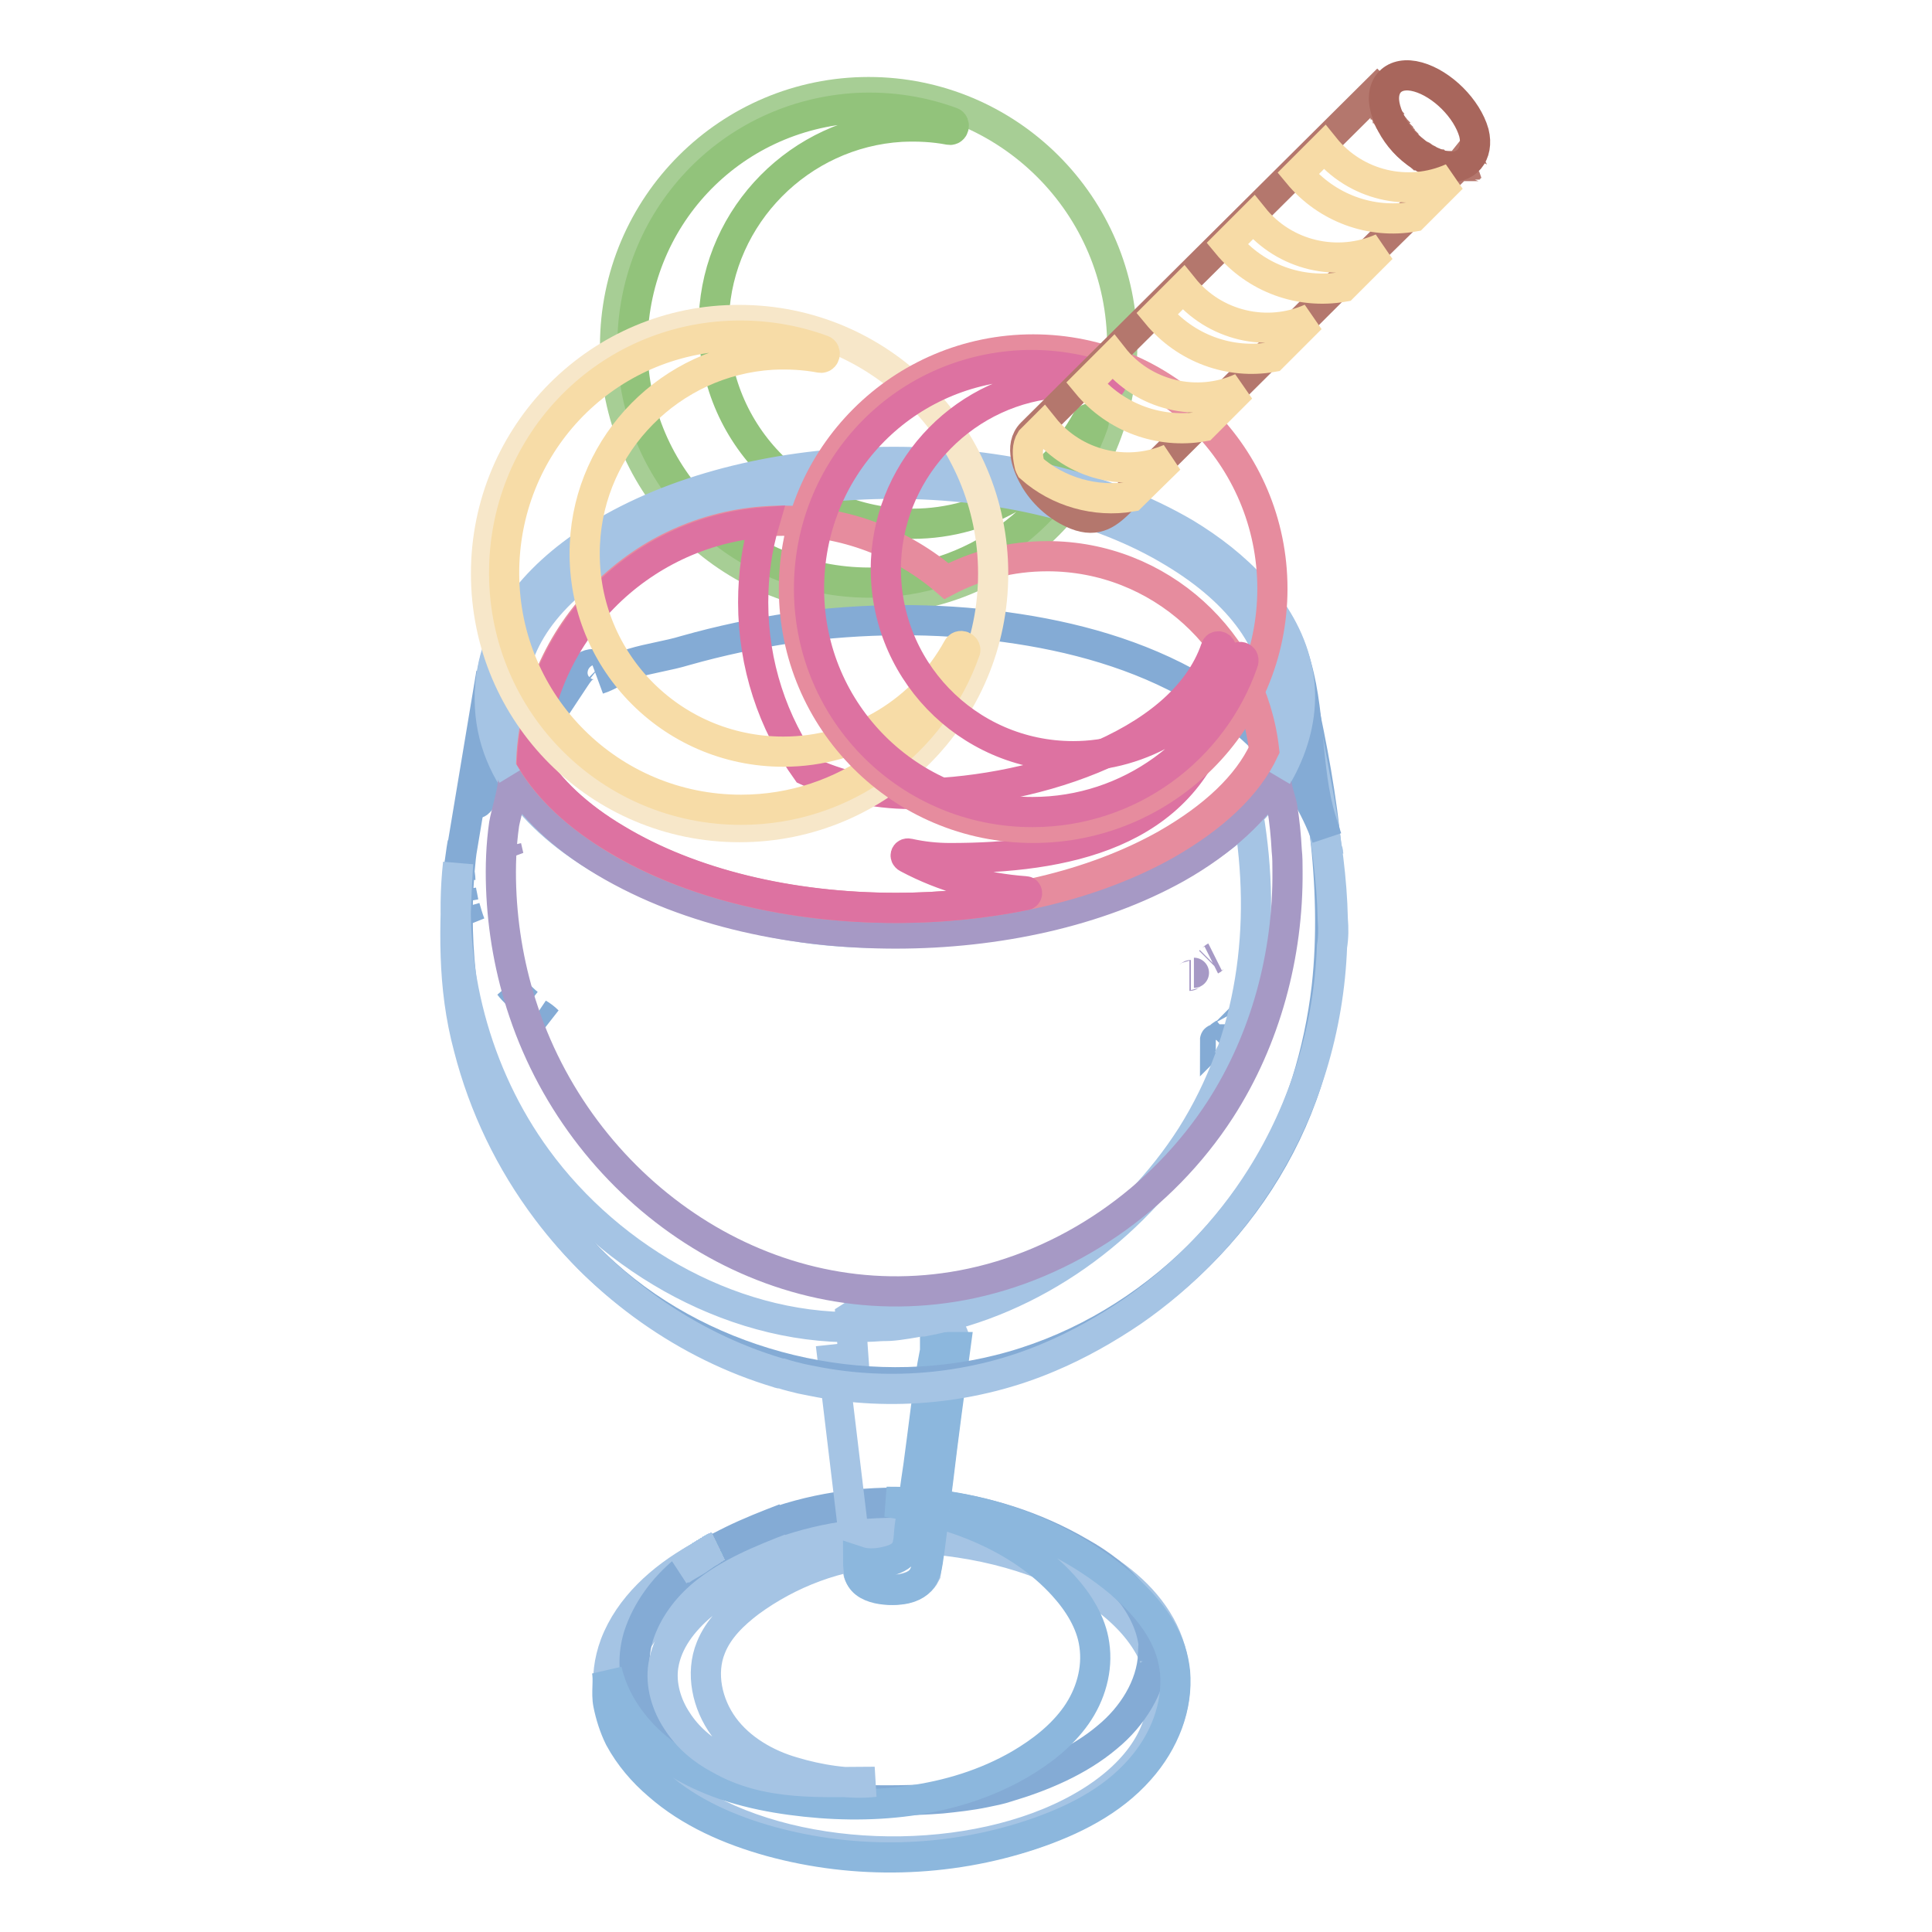 <?xml version="1.0" encoding="utf-8"?>
<!-- Svg Vector Icons : http://www.onlinewebfonts.com/icon -->
<!DOCTYPE svg PUBLIC "-//W3C//DTD SVG 1.1//EN" "http://www.w3.org/Graphics/SVG/1.1/DTD/svg11.dtd">
<svg version="1.1" xmlns="http://www.w3.org/2000/svg" xmlns:xlink="http://www.w3.org/1999/xlink" x="0px" y="0px" viewBox="0 0 256 256" enable-background="new 0 0 256 256" xml:space="preserve">
<g> <path stroke-width="4" fill-opacity="0" stroke="#a7ce95"  d="M81.5,45.8c0,18.6,15.1,33.6,33.6,33.6c18.6,0,33.6-15.1,33.6-33.6c0-18.6-15.1-33.6-33.6-33.6 C96.6,12.2,81.5,27.2,81.5,45.8z"/> <path stroke-width="4" fill-opacity="0" stroke="#92c37b"  d="M144,55.7c-4.5,8.2-13.2,13.7-23.1,13.7c-15,0-27-12.4-26.3-27.5c0.6-13.4,11.4-24.3,24.8-25.1 c2.2-0.1,4.3,0,6.4,0.4c0.6,0.1,0.8-0.8,0.3-1c-3.8-1.4-8-2.1-12.4-1.9C96.7,15.2,83.7,29.1,83.8,46c0.1,17.3,14.1,31.2,31.4,31.2 c13.7,0,25.4-8.8,29.7-21.1C145.1,55.5,144.3,55.2,144,55.7L144,55.7z"/> <path stroke-width="4" fill-opacity="0" stroke="#a5c4e4"  d="M93.2,209.6c14.2-8,36.9-7.8,50.7,0.5c13.8,8.3,13.5,21.4-0.7,29.4c-14.2,8-36.9,7.7-50.7-0.5 C78.6,230.8,78.9,217.6,93.2,209.6z"/> <path stroke-width="4" fill-opacity="0" stroke="#a5c4e4"  d="M155.7,223.5c0-0.7,0-1.4-0.1-2.2c-1-9.9-11.1-15.5-19.6-18.2c-9.5-3-20-3.4-29.7-1.5 c-4.9,0.9-9.6,2.5-14,4.9c-4.6,2.6-8.9,6.4-10.8,11.4c-3.3,8.9,2.9,17.2,10.4,21.6c0,0,0.1,0,0.1,0.1c0.4,0.2,0.7,0.4,1.1,0.6 c0,0,0,0,0.1,0c1.6,0.1,4.1,1.9,5.7,2.5c2.2,0.8,4.4,1.4,6.6,1.8c4.7,1,9.4,1.4,14.2,1.3c8.8-0.2,18.2-2,25.7-6.9 C150.8,235.4,155.4,230.2,155.7,223.5z"/> <path stroke-width="4" fill-opacity="0" stroke="#84abd5"  d="M152.9,220.1c0.3-3.1-0.9-6.1-2.7-8.6c-1.9-2.4-4.4-4.3-7.1-5.8c-11.8-6.9-26.7-8.5-39.7-4.2 c0.2-0.1,0.4-0.2,0.6-0.3c-4.7,1.8-9.4,3.7-13.3,6.9c-2.8,2.3-5,5.3-6.1,8.7c-3.1,10.5,8.4,18,17.1,20.3c1.7,0.5,3.5,0.8,5.3,1 c2.1,0.3,4.2,0.3,6.4,0.4c3.8,0.1,7.6,0.1,11.4-0.2c1.9-0.2,3.8-0.4,5.7-0.8c1-0.2,2-0.4,2.9-0.7c4.7-1.4,9.5-3.4,13.3-6.6 c3.3-2.7,5.9-6.7,6.1-11C153,219.5,152.9,219.8,152.9,220.1C152.9,220.1,152.9,220.1,152.9,220.1z M119.6,199 C119.6,199,119.5,199,119.6,199L119.6,199L119.6,199z"/> <path stroke-width="4" fill-opacity="0" stroke="#8cb7dd"  d="M155.7,221.5c-0.1-0.9-0.3-1.9-0.6-2.8c-1.2-3.6-3.8-6.5-6.7-9c-8.5-7.1-19.7-10.8-30.9-10.7 c8.7,1.4,17.5,4.6,23.4,11.1c2,2.2,3.7,4.9,4.1,7.8c0.5,3.3-0.5,6.7-2.4,9.4c-1.9,2.7-4.6,4.8-7.5,6.5c-9,5.2-20,6.1-30.3,4.7 c-5.2-0.7-10.5-2.1-15-4.9c-4.5-2.8-8.2-7.1-9.4-12.3c0.3,1.3-0.1,3,0.2,4.5c0.3,1.5,0.8,3.1,1.5,4.5c1.3,2.4,3.1,4.5,5.1,6.2 c4.2,3.7,9.5,6,14.9,7.5c11.3,3.1,23.5,2.8,34.6-0.9c5.4-1.8,10.6-4.4,14.3-8.6C154.3,230.8,156.1,226.1,155.7,221.5z"/> <path stroke-width="4" fill-opacity="0" stroke="#a5c4e4"  d="M115.9,236.1c-3.3,0.4-7.5-0.3-10.8-1.3c-3.5-1-7-3-9.2-6c-2.2-3-3.1-7.1-1.7-10.5c1-2.5,3-4.4,5.1-6 c5.3-3.9,11.7-6.3,18.3-6.7c-4.1-0.8-8.2,0-12.2,1.2c-4.4,1.3-8.9,3-12.4,5.9c-2.5,2.1-4.6,4.8-5.1,8c-0.4,2.5,0.4,5.2,1.8,7.3 c1.4,2.2,3.4,3.9,5.7,5.1C101.7,236.7,108.8,236.1,115.9,236.1z M91.9,206.8c0.7-0.5,1.4-0.9,2.2-1.3l-1.7,1.2 c-0.8,0.5-1.6,0.9-2.3,1.4C90.6,207.7,91.2,207.2,91.9,206.8L91.9,206.8z"/> <path stroke-width="4" fill-opacity="0" stroke="#a5c4e4"  d="M92.3,206.7l1.7-1.2c-0.7,0.4-1.5,0.9-2.2,1.3l-1.9,1.3C90.7,207.6,91.5,207.1,92.3,206.7"/> <path stroke-width="4" fill-opacity="0" stroke="#a5c4e4"  d="M94.9,205c-0.9,0.5-2.2,1.3-3.1,1.9c0.7-0.5,1.4-0.9,2.2-1.3C94.3,205.3,94.6,205.1,94.9,205z"/> <path stroke-width="4" fill-opacity="0" stroke="#a5c4e4"  d="M94.9,205c-0.9,0.5-2.2,1.3-3.1,1.9c0.7-0.5,1.4-0.9,2.2-1.3C94.3,205.3,94.6,205.1,94.9,205"/> <path stroke-width="4" fill-opacity="0" stroke="#a5c4e4"  d="M94,205.5c0.3-0.2,0.6-0.4,0.9-0.5c-0.6,0.4-1.4,0.8-1.9,1.2l-1.1,0.7C92.5,206.4,93.3,205.9,94,205.5"/> <path stroke-width="4" fill-opacity="0" stroke="#a5c4e4"  d="M94,205.5c0.3-0.2,0.6-0.4,0.9-0.5c-0.6,0.4-1.4,0.8-1.9,1.2l-1.1,0.7C92.5,206.4,93.3,205.9,94,205.5"/> <path stroke-width="4" fill-opacity="0" stroke="#a5c4e4"  d="M94,205.5c0.3-0.2,0.6-0.4,0.9-0.5c-0.6,0.4-1.4,0.8-1.9,1.2l-1.1,0.7C92.5,206.4,93.3,205.9,94,205.5"/> <path stroke-width="4" fill-opacity="0" stroke="#a5c4e4"  d="M94,205.5c0.3-0.2,0.6-0.4,0.9-0.5c-0.6,0.4-1.4,0.8-1.9,1.2l-1.1,0.7C92.5,206.4,93.3,205.9,94,205.5"/> <path stroke-width="4" fill-opacity="0" stroke="#a5c4e4"  d="M94,205.5c0.3-0.2,0.6-0.4,0.9-0.5c-0.6,0.4-1.4,0.8-1.9,1.2l-1.1,0.7C92.5,206.4,93.3,205.9,94,205.5"/> <path stroke-width="4" fill-opacity="0" stroke="#a5c4e4"  d="M94,205.5c0.3-0.2,0.6-0.4,0.9-0.5c-0.6,0.4-1.4,0.8-1.9,1.2l-1.1,0.7C92.5,206.4,93.3,205.9,94,205.5"/> <path stroke-width="4" fill-opacity="0" stroke="#a5c4e4"  d="M94,205.5c0.3-0.2,0.6-0.4,0.9-0.5c-0.6,0.4-1.4,0.8-1.9,1.2l-1.1,0.7C92.5,206.4,93.3,205.9,94,205.5"/> <path stroke-width="4" fill-opacity="0" stroke="#a5c4e4"  d="M94,205.5c0.3-0.2,0.6-0.4,0.9-0.5c-0.6,0.4-1.4,0.8-1.9,1.2l-1.1,0.7C92.5,206.4,93.3,205.9,94,205.5"/> <path stroke-width="4" fill-opacity="0" stroke="#a5c4e4"  d="M94,205.5c0.3-0.2,0.6-0.4,0.9-0.5c-0.6,0.4-1.4,0.8-1.9,1.2l-1.1,0.7C92.5,206.4,93.3,205.9,94,205.5"/> <path stroke-width="4" fill-opacity="0" stroke="#a5c4e4"  d="M94,205.5c0.3-0.2,0.6-0.4,0.9-0.5c-0.6,0.4-1.4,0.8-1.9,1.2l-1.1,0.7C92.5,206.4,93.3,205.9,94,205.5"/> <path stroke-width="4" fill-opacity="0" stroke="#a5c4e4"  d="M94,205.5c0.3-0.2,0.6-0.4,0.9-0.5c-0.6,0.4-1.4,0.8-1.9,1.2l-1.1,0.7C92.5,206.4,93.3,205.9,94,205.5"/> <path stroke-width="4" fill-opacity="0" stroke="#a5c4e4"  d="M94,205.5c0.3-0.2,0.6-0.4,0.9-0.5c-0.6,0.4-1.4,0.8-1.9,1.2l-1.1,0.7C92.5,206.4,93.3,205.9,94,205.5"/> <path stroke-width="4" fill-opacity="0" stroke="#a5c4e4"  d="M94,205.5c0.3-0.2,0.6-0.4,0.9-0.5c-0.6,0.4-1.4,0.8-1.9,1.2l-1.1,0.7C92.5,206.4,93.3,205.9,94,205.5"/> <path stroke-width="4" fill-opacity="0" stroke="#a5c4e4"  d="M94,205.5c0.3-0.2,0.6-0.4,0.9-0.5c-0.6,0.4-1.4,0.8-1.9,1.2l-1.1,0.7C92.5,206.4,93.3,205.9,94,205.5"/> <path stroke-width="4" fill-opacity="0" stroke="#a5c4e4"  d="M94,205.5c0.3-0.2,0.6-0.4,0.9-0.5c-0.6,0.4-1.4,0.8-1.9,1.2l-1.1,0.7C92.5,206.4,93.3,205.9,94,205.5"/> <path stroke-width="4" fill-opacity="0" stroke="#a5c4e4"  d="M94,205.5c0.3-0.2,0.6-0.4,0.9-0.5c-0.6,0.4-1.4,0.8-1.9,1.2l-1.1,0.7C92.5,206.4,93.3,205.9,94,205.5"/> <path stroke-width="4" fill-opacity="0" stroke="#a5c4e4"  d="M94,205.5c0.3-0.2,0.6-0.4,0.9-0.5c-0.6,0.4-1.4,0.8-1.9,1.2l-1.1,0.7C92.5,206.4,93.3,205.9,94,205.5"/> <path stroke-width="4" fill-opacity="0" stroke="#a5c4e4"  d="M94,205.5c0.3-0.2,0.6-0.4,0.9-0.5c-0.6,0.4-1.4,0.8-1.9,1.2l-1.1,0.7C92.5,206.4,93.3,205.9,94,205.5"/> <path stroke-width="4" fill-opacity="0" stroke="#a5c4e4"  d="M94,205.5c0.3-0.2,0.6-0.4,0.9-0.5c-0.6,0.4-1.4,0.8-1.9,1.2l-1.1,0.7C92.5,206.4,93.3,205.9,94,205.5"/> <path stroke-width="4" fill-opacity="0" stroke="#a5c4e4"  d="M94,205.5c0.3-0.2,0.6-0.4,0.9-0.5c-0.6,0.4-1.4,0.8-1.9,1.2l-1.1,0.7C92.5,206.4,93.3,205.9,94,205.5"/> <path stroke-width="4" fill-opacity="0" stroke="#a5c4e4"  d="M94,205.5c0.3-0.2,0.6-0.4,0.9-0.5c-0.6,0.4-1.4,0.8-1.9,1.2l-1.1,0.7C92.5,206.4,93.3,205.9,94,205.5"/> <path stroke-width="4" fill-opacity="0" stroke="#a5c4e4"  d="M94,205.5c0.3-0.2,0.6-0.4,0.9-0.5c-0.6,0.4-1.4,0.8-1.9,1.2l-1.1,0.7C92.5,206.4,93.3,205.9,94,205.5"/> <path stroke-width="4" fill-opacity="0" stroke="#a5c4e4"  d="M94,205.5c0.3-0.2,0.6-0.4,0.9-0.5c-0.6,0.4-1.4,0.8-1.9,1.2l-1.1,0.7C92.5,206.4,93.3,205.9,94,205.5"/> <path stroke-width="4" fill-opacity="0" stroke="#a5c4e4"  d="M94,205.5c0.3-0.2,0.6-0.4,0.9-0.5c-0.6,0.4-1.4,0.8-1.9,1.2l-1.1,0.7C92.5,206.4,93.3,205.9,94,205.5"/> <path stroke-width="4" fill-opacity="0" stroke="#a5c4e4"  d="M94,205.5c0.3-0.2,0.6-0.4,0.9-0.5c-0.6,0.4-1.4,0.8-1.9,1.2l-1.1,0.7C92.5,206.4,93.3,205.9,94,205.5"/> <path stroke-width="4" fill-opacity="0" stroke="#a5c4e4"  d="M94,205.5c0.3-0.2,0.6-0.4,0.9-0.5c-0.6,0.4-1.4,0.8-1.9,1.2l-1.1,0.7C92.5,206.4,93.3,205.9,94,205.5"/> <path stroke-width="4" fill-opacity="0" stroke="#a5c4e4"  d="M94,205.5c0.3-0.2,0.6-0.4,0.9-0.5c-0.6,0.4-1.4,0.8-1.9,1.2l-1.1,0.7C92.5,206.4,93.3,205.9,94,205.5"/> <path stroke-width="4" fill-opacity="0" stroke="#a5c4e4"  d="M94,205.5c0.3-0.2,0.6-0.4,0.9-0.5c-0.6,0.4-1.4,0.8-1.9,1.2l-1.1,0.7C92.5,206.4,93.3,205.9,94,205.5"/> <path stroke-width="4" fill-opacity="0" stroke="#a5c4e4"  d="M94,205.5c0.3-0.2,0.6-0.4,0.9-0.5c-0.6,0.4-1.4,0.8-1.9,1.2l-1.1,0.7C92.5,206.4,93.3,205.9,94,205.5"/> <path stroke-width="4" fill-opacity="0" stroke="#a5c4e4"  d="M94,205.5c0.3-0.2,0.6-0.4,0.9-0.5c-0.6,0.4-1.4,0.8-1.9,1.2l-1.1,0.7C92.5,206.4,93.3,205.9,94,205.5"/> <path stroke-width="4" fill-opacity="0" stroke="#a5c4e4"  d="M94,205.5c0.3-0.2,0.6-0.4,0.9-0.5c-0.6,0.4-1.4,0.8-1.9,1.2l-1.1,0.7C92.5,206.4,93.3,205.9,94,205.5"/> <path stroke-width="4" fill-opacity="0" stroke="#a5c4e4"  d="M94,205.5c0.3-0.2,0.6-0.4,0.9-0.5c-0.6,0.4-1.4,0.8-1.9,1.2l-1.1,0.7C92.5,206.4,93.3,205.9,94,205.5"/> <path stroke-width="4" fill-opacity="0" stroke="#a5c4e4"  d="M94,205.5c0.3-0.2,0.6-0.4,0.9-0.5c-0.6,0.4-1.4,0.8-1.9,1.2l-1.1,0.7C92.5,206.4,93.3,205.9,94,205.5"/> <path stroke-width="4" fill-opacity="0" stroke="#a5c4e4"  d="M94,205.5c0.3-0.2,0.6-0.4,0.9-0.5c-0.6,0.4-1.4,0.8-1.9,1.2l-1.1,0.7C92.5,206.4,93.3,205.9,94,205.5"/> <path stroke-width="4" fill-opacity="0" stroke="#a5c4e4"  d="M94,205.5c0.3-0.2,0.6-0.4,0.9-0.5c-0.6,0.4-1.4,0.8-1.9,1.2l-1.1,0.7C92.5,206.4,93.3,205.9,94,205.5"/> <path stroke-width="4" fill-opacity="0" stroke="#a5c4e4"  d="M94,205.5c0.3-0.2,0.6-0.4,0.9-0.5c-0.6,0.4-1.4,0.8-1.9,1.2l-1.1,0.7C92.5,206.4,93.3,205.9,94,205.5"/> <path stroke-width="4" fill-opacity="0" stroke="#a5c4e4"  d="M94,205.5c0.3-0.2,0.6-0.4,0.9-0.5c-0.6,0.4-1.4,0.8-1.9,1.2l-1.1,0.7C92.5,206.4,93.3,205.9,94,205.5"/> <path stroke-width="4" fill-opacity="0" stroke="#a5c4e4"  d="M94,205.5c0.3-0.2,0.6-0.4,0.9-0.5c-0.6,0.4-1.4,0.8-1.9,1.2l-1.1,0.7C92.5,206.4,93.3,205.9,94,205.5"/> <path stroke-width="4" fill-opacity="0" stroke="#a5c4e4"  d="M94,205.5c0.3-0.2,0.6-0.4,0.9-0.5c-0.6,0.4-1.4,0.8-1.9,1.2l-1.1,0.7C92.5,206.4,93.3,205.9,94,205.5"/> <path stroke-width="4" fill-opacity="0" stroke="#a5c4e4"  d="M94,205.5c0.3-0.2,0.6-0.4,0.9-0.5c-0.6,0.4-1.4,0.8-1.9,1.2l-1.1,0.7C92.5,206.4,93.3,205.9,94,205.5"/> <path stroke-width="4" fill-opacity="0" stroke="#a5c4e4"  d="M94,205.5c0.3-0.2,0.6-0.4,0.9-0.5c-0.6,0.4-1.4,0.8-1.9,1.2l-1.1,0.7C92.5,206.4,93.3,205.9,94,205.5"/> <path stroke-width="4" fill-opacity="0" stroke="#a5c4e4"  d="M94,205.5c0.3-0.2,0.6-0.4,0.9-0.5c-0.6,0.4-1.4,0.8-1.9,1.2l-1.1,0.7C92.5,206.4,93.3,205.9,94,205.5"/> <path stroke-width="4" fill-opacity="0" stroke="#a5c4e4"  d="M94,205.5c0.3-0.2,0.6-0.4,0.9-0.5c-0.6,0.4-1.4,0.8-1.9,1.2l-1.1,0.7C92.5,206.4,93.3,205.9,94,205.5"/> <path stroke-width="4" fill-opacity="0" stroke="#a5c4e4"  d="M94,205.5c0.3-0.2,0.6-0.4,0.9-0.5c-0.6,0.4-1.4,0.8-1.9,1.2l-1.1,0.7C92.5,206.4,93.3,205.9,94,205.5"/> <path stroke-width="4" fill-opacity="0" stroke="#a5c4e4"  d="M94,205.5c0.3-0.2,0.6-0.4,0.9-0.5c-0.6,0.4-1.4,0.8-1.9,1.2l-1.1,0.7C92.5,206.4,93.3,205.9,94,205.5"/> <path stroke-width="4" fill-opacity="0" stroke="#a5c4e4"  d="M94,205.5c0.3-0.2,0.6-0.4,0.9-0.5c-0.6,0.4-1.4,0.8-1.9,1.2l-1.1,0.7C92.5,206.4,93.3,205.9,94,205.5"/> <path stroke-width="4" fill-opacity="0" stroke="#a5c4e4"  d="M115,207"/> <path stroke-width="4" fill-opacity="0" stroke="#a5c4e4"  d="M124.2,174.7c-0.9-0.5-1.8-0.8-2.6-1.1c-2.7-0.7-6.5-0.7-8.9,0.9l0.5,7.1c-0.1,0-0.1,0-0.2-0.1 c-0.2-0.1-0.4-0.2-0.6-0.3c-1.4-0.8-2.2-1.9-2.3-3c1.2,10,2.4,20,3.6,30c0.2,1.3,1.7,1.9,2.8,2.2c1.4,0.4,2.9,0.3,4.2-0.2 c0.8-0.3,1.5-0.8,1.9-1.6c0,0,0,0,0,0v0c0-0.1,0.1-0.2,0.1-0.3c1.3-10,2.5-20,3.8-30C126.7,176.7,125.5,175.5,124.2,174.7 L124.2,174.7z"/> <path stroke-width="4" fill-opacity="0" stroke="#8cb7dd"  d="M123.9,178.5c0,0.2,0,0.4,0,0.5c-1,5-1.5,10.2-2.2,15.2c-0.4,2.6-0.7,5.1-1.1,7.7c-0.2,1.1-0.1,2.6-0.6,3.5 c-0.5,0.9-1.6,1.3-2.5,1.5c-1.2,0.3-2.6,0.4-3.8,0c0,0.5,0.1,1,0.1,1.4c0.3,2.5,4.4,2.6,6.2,2.2c2.9-0.7,2.8-2.9,3.2-5.4 c0.4-3,0.7-5.9,1.1-8.9c0.7-5.9,1.5-11.8,2.3-17.7L123.9,178.5L123.9,178.5L123.9,178.5z"/> <path stroke-width="4" fill-opacity="0" stroke="#84abd5"  d="M175.8,130.8c1.5-13.6-0.9-27.7-4-41.2c1.1,6-1.3,12.3-5.3,16.8s-9.4,7.7-15,10.2c-20,8.7-43.5,9-63.7,0.9 c-6-2.4-12-5.6-16.4-10.4c-4.4-4.8-7.2-11.4-6.3-17.9L60.8,115c0.2-1.1,0.3-2.2,0.5-3.3c-2.8,20.3,3.3,43.1,18.9,57.1 c13.8,12.4,34.2,17.2,52.2,12.7c18.8-4.7,34.7-19.6,40.7-38C174.4,139.4,175.3,135.1,175.8,130.8L175.8,130.8z M162.3,136.9 c-0.2,0.2-0.5,0.3-0.7,0.5C161.8,137.2,162,137.1,162.3,136.9z M165.3,134.7c0.2-0.1,0.3-0.3,0.5-0.4 C165.6,134.4,165.4,134.6,165.3,134.7z M165.2,134.8c-0.1,0-0.1,0.1-0.2,0.1C165.1,134.9,165.1,134.8,165.2,134.8z M164.6,135.2 c-0.1,0-0.1,0.1-0.2,0.1C164.5,135.3,164.6,135.2,164.6,135.2z M162.8,136.5C162.8,136.6,162.7,136.6,162.8,136.5L162.8,136.5z  M161.1,137.7c0,0-0.1,0.1-0.1,0.1C161,137.8,161,137.7,161.1,137.7z M175.9,112.9l-0.1-0.5v-0.1 C175.8,112.5,175.9,112.7,175.9,112.9z M67.5,130.6c0.3,0.4,0.6,0.7,1,1.1C68.1,131.3,67.8,130.9,67.5,130.6z M72.6,135.3 c-0.5-0.3-0.9-0.7-1.3-1C71.8,134.6,72.2,134.9,72.6,135.3z M68.5,131.6c0.5,0.5,1,1,1.5,1.4C69.5,132.6,69,132.1,68.5,131.6z  M61.4,119.5c-0.1-0.5-0.2-1-0.3-1.5C61.2,118.5,61.3,118.9,61.4,119.5z M62.3,122.4c-0.3-0.7-0.5-1.5-0.7-2.2 C61.8,120.9,62,121.6,62.3,122.4z M61,116.6c0-0.4-0.1-0.8-0.1-1.1C60.9,115.9,61,116.2,61,116.6z M61.1,117.9c0-0.1,0-0.1,0-0.2 C61.1,117.8,61.1,117.9,61.1,117.9z"/> <path stroke-width="4" fill-opacity="0" stroke="#a5c4e4"  d="M176.6,121.8c-0.2-10.6-3.1-21.2-4.6-31.6c1.2,6.5-2,13.1-6.5,17.6c0,0-0.1,0.1-0.1,0.1 c2.5,14.8,0.6,29.7-7.5,42.6c-7.9,12.4-21,21.9-35.6,24.6c-0.1,0-0.2,0-0.3,0c-0.7,0.1-1.7,0.3-2.5,0.4c-0.6,0.1-1.5,0.2-2.2,0.2 h-0.2c-0.6,0-1.4,0.1-2.1,0.1c-17.1,0.9-34-8.7-43.9-22.3c-8.1-11.1-11.9-25.4-10.4-39.1c-0.5,8.4-0.8,16.2,1.4,24.4 c2,7.8,5.5,15.1,10.4,21.6c7.6,10.1,18.5,17.9,30.6,21.5c0.2,0.1,0.3,0.1,0.5,0.1c0.9,0.3,1.8,0.5,2.6,0.7c0.5,0.1,1,0.2,1.5,0.3 c10.4,2.1,21.6,1,31.4-3.2c3.8-1.6,7.5-3.7,10.9-6c6.8-4.7,12.7-10.8,17.1-17.8c5.8-9.2,9-19.8,9.4-30.6 C176.7,124.2,176.7,123,176.6,121.8z M165.2,135.1L165.2,135.1C165.2,135.1,165.2,135.1,165.2,135.1z M165.4,135 c0.2-0.1,0.3-0.3,0.5-0.4C165.7,134.7,165.5,134.8,165.4,135z M175.9,112.6L175.9,112.6c0,0.1,0.1,0.4,0.1,0.5L175.9,112.6z"/> <path stroke-width="4" fill-opacity="0" stroke="#a5c4e4"  d="M81.2,70.1c21.3-11.9,55.2-11.6,75.9,0.8c20.6,12.3,20.2,32-1.1,43.9s-55.2,11.6-75.9-0.8 C59.5,101.7,59.9,82,81.2,70.1z"/> <path stroke-width="4" fill-opacity="0" stroke="#84abd5"  d="M174.7,107.4c-1.8-7.1-1-14.9-3.8-21.7c-3.2-7.9-10.7-13.2-18.4-16.8c-17.6-8.1-38-8.9-56.8-4.1 c-7.2,1.8-14.4,4.5-20.3,9.2c-5.8,4.7-10.2,11.6-10.5,19c-0.1,1.2,0.2,14.5-2.1,13.4c-0.4-0.2,6.8-7.7,7.3-8.3 c2.4-2.4,4.2-5.5,6.1-8.3c0.4-0.6,0.8-1.2,1.4-1.5c0.6-0.4,1.4-0.4,1.9,0c0.5,0.5,0.5,1.4-0.2,1.7c1.6-0.5,2.9-1.6,4.5-2.1 c2.3-0.7,4.7-1,7-1.7c4.6-1.3,9.3-2.3,14-3c9.5-1.3,19.1-1.4,28.5-0.1c8.8,1.2,17.6,3.6,25.3,8.1c7.7,4.5,14.2,11.4,17.2,19.8 C175.4,109.7,175,108.6,174.7,107.4L174.7,107.4z"/> <path stroke-width="4" fill-opacity="0" stroke="#a5c4e4"  d="M118.4,64.1c14.1,0,27.4,3.2,37.1,9.1c9,5.4,13.9,12.3,13.8,19.4c-0.1,7.3-5.3,14.2-14.8,19.5 c-9.6,5.4-22.3,8.4-35.8,8.4c-14.2,0-27.4-3.2-37.1-9.1c-9-5.4-13.9-12.3-13.8-19.4c0.1-7.3,5.3-14.2,14.8-19.5 C92.2,67.1,104.9,64.1,118.4,64.1 M118.4,61.2c-13.4,0-26.8,2.9-37.2,8.7c-7.5,4.2-14.9,10.8-16.1,19.8 c-3,21.9,28.1,32.1,44.7,33.6c12.4,1.1,25-0.7,36.8-4.7c6.4-2.2,12.8-5.1,17.8-9.7c5.5-5.2,9.2-13,7.4-20.6 c-1.8-7.7-8.1-13.6-14.7-17.6C146.4,64.4,132.4,61.2,118.4,61.2z"/> <path stroke-width="4" fill-opacity="0" stroke="#a699c5"  d="M169.9,107C169.9,107.1,169.9,107,169.9,107z M170.6,115.4c0-0.9,0-1.8-0.1-2.7c-0.1-2-0.3-3.9-0.6-5.8 c-0.1-0.7-1.1-3.3-0.7-4c-2.7,4.4-7.1,8.6-13.3,12.1c-10.4,5.8-23.8,8.7-37.2,8.7c-13.1,0-27.2-2.7-38.6-9.5 c-5.7-3.4-9.7-7.3-12.2-11.5c0.5,0.8-0.9,5.2-1.1,6.5c-0.4,2.8-0.5,5.6-0.4,8.4c0.2,5.6,1.2,11.2,3,16.5 c8.1,24.1,32.4,41,58.1,36.2c13.9-2.6,26.5-11.4,34.2-23.3C167.7,137.7,170.7,126.5,170.6,115.4L170.6,115.4z M67.1,112.2 c0.1,0.4,0.2,0.9,0.3,1.3C67.2,113.1,67.2,112.6,67.1,112.2z M157.6,129.3c0.1,0,0.1-0.1,0.2-0.1 C157.7,129.2,157.7,129.3,157.6,129.3z M158.2,128.9C158.3,128.9,158.3,128.9,158.2,128.9C158.3,128.9,158.3,128.9,158.2,128.9z  M160.4,127.3c0,0-0.1,0.1-0.1,0.1C160.3,127.4,160.4,127.3,160.4,127.3z M160.5,127.2c0.2-0.1,0.3-0.3,0.5-0.4 C160.8,126.9,160.7,127.1,160.5,127.2z M169.9,107.2L169.9,107.2l0.1,0.5L169.9,107.2z"/> <path stroke-width="4" fill-opacity="0" stroke="#e68c9e"  d="M81.6,111.2c9.8,5.9,23,9.1,37.1,9.1c13.5,0,26.2-3,35.8-8.4c6.3-3.6,10.8-7.8,13-12.5 c-1.6-14.4-13.8-25.7-28.7-25.7c-4.9,0-9.4,1.2-13.4,3.3c-5.8-5-13.4-8-21.7-8c-17.9,0-32.5,14.1-33.3,31.7 C72.7,104.6,76.5,108.1,81.6,111.2L81.6,111.2z"/> <path stroke-width="4" fill-opacity="0" stroke="#dd72a1"  d="M120.4,113.1c1.8,0.4,3.6,0.6,5.5,0.6c15,0,30.9-3,35.5-19.1c1-3.4,0.6-5.9,0.4-8.6c0-0.4-0.6-0.5-0.7-0.1 c-4.5,13.3-25.6,19.3-40.4,19.3c-4.9,0-9.6-1.1-13.8-3.1c-4.5-6.3-7.1-14-7.1-22.3c0-3.7,0.5-7.2,1.5-10.6 c-16.7,1.3-30,14.8-30.8,31.6c2.3,3.8,6.1,7.4,11.2,10.4c9.8,5.9,23,9.1,37.1,9.1c5.9,0,11.7-0.6,17.1-1.7c0.3-0.1,0.2-0.5,0-0.5 c-5.6-0.4-10.9-1.9-15.6-4.4C119.8,113.5,120,113,120.4,113.1z"/> <path stroke-width="4" fill-opacity="0" stroke="#f7e7c9"  d="M64.4,76c0,18.6,15,33.6,33.6,33.6s33.6-15,33.6-33.6c0,0,0,0,0,0c0-18.6-15.1-33.6-33.6-33.6 C79.5,42.3,64.4,57.4,64.4,76z"/> <path stroke-width="4" fill-opacity="0" stroke="#f7dca7"  d="M126.9,85.9c-4.5,8.2-13.2,13.7-23.1,13.7c-15,0-27-12.4-26.3-27.5c0.6-13.4,11.4-24.3,24.8-25.1 c2.2-0.1,4.3,0,6.4,0.4c0.6,0.1,0.8-0.8,0.3-1c-3.8-1.4-8-2.1-12.4-1.9c-16.9,0.8-29.9,14.7-29.8,31.6 c0.1,17.3,14.1,31.2,31.4,31.2c13.7,0,25.4-8.8,29.7-21.1C128,85.7,127.2,85.3,126.9,85.9L126.9,85.9z"/> <path stroke-width="4" fill-opacity="0" stroke="#e68c9e"  d="M105.2,78c0,17.5,14.2,31.7,31.7,31.7s31.7-14.2,31.7-31.7s-14.2-31.7-31.7-31.7S105.2,60.5,105.2,78z"/> <path stroke-width="4" fill-opacity="0" stroke="#dd72a1"  d="M163.9,87.3c-4.2,7.7-12.4,12.9-21.7,12.9c-14.1,0-25.4-11.7-24.8-25.9c0.6-12.6,10.7-22.9,23.3-23.6 c2.1-0.1,4.1,0,6,0.4c0.6,0.1,0.8-0.7,0.3-0.9c-3.6-1.3-7.6-2-11.7-1.8c-15.9,0.8-28.2,13.8-28.1,29.8 c0.1,16.3,13.3,29.4,29.6,29.4c12.9,0,23.9-8.3,27.9-19.8C165,87.1,164.2,86.8,163.9,87.3L163.9,87.3z"/> <path stroke-width="4" fill-opacity="0" stroke="#b4776d"  d="M194.6,21.4C194.5,21.5,194.5,21.5,194.6,21.4c-0.1,0.1-0.2,0.1-0.2,0.1c0,0-0.1,0-0.1,0.1 c0,0-0.1,0-0.1,0.1c0,0-0.1,0-0.1,0.1c0,0-0.1,0-0.1,0.1s-0.1,0-0.1,0.1c0,0-0.1,0-0.1,0c0,0-0.1,0-0.1,0c0,0-0.1,0-0.1,0 c0,0-0.1,0-0.1,0c0,0-0.1,0-0.1,0c-0.1,0-0.1,0-0.2,0c0,0-0.1,0-0.1,0c-0.1,0-0.1,0-0.2,0h-0.1c-0.1,0-0.2,0-0.3,0H192 c-0.1,0-0.1,0-0.2,0c0,0-0.1,0-0.1,0c-0.1,0-0.1,0-0.2,0c0,0-0.1,0-0.1,0c-0.1,0-0.1,0-0.2,0c-0.1,0-0.1,0-0.2,0 c-0.2,0-0.4-0.1-0.5-0.2c0,0-0.1,0-0.1-0.1l-0.5-0.2c0,0,0,0-0.1,0c-0.2-0.1-0.4-0.2-0.5-0.3c-0.1-0.1-0.2-0.1-0.4-0.2 c-0.1-0.1-0.2-0.1-0.3-0.2c-0.1-0.1-0.2-0.2-0.4-0.2c-0.1-0.1-0.2-0.1-0.3-0.2c0,0-0.1-0.1-0.1-0.1c-0.1-0.1-0.3-0.2-0.4-0.3 c0,0-0.1-0.1-0.1-0.1c-0.1-0.1-0.2-0.1-0.2-0.2c-0.1-0.1-0.3-0.2-0.4-0.3l-0.2-0.2l-0.3-0.3c-0.1-0.1-0.2-0.2-0.2-0.3 c-0.1-0.1-0.2-0.2-0.3-0.3c-0.1-0.1-0.2-0.2-0.2-0.3c-0.1-0.1-0.2-0.2-0.2-0.3c-0.1-0.1-0.1-0.2-0.2-0.3c-0.1-0.1-0.2-0.2-0.2-0.3 c-0.1-0.1-0.1-0.2-0.2-0.3c-0.1-0.1-0.2-0.3-0.3-0.4c-0.1-0.1-0.1-0.2-0.2-0.3c0,0-0.1-0.1-0.1-0.2c-0.1-0.1-0.1-0.3-0.2-0.4 c0,0,0-0.1-0.1-0.1c-0.1-0.1-0.1-0.3-0.2-0.4c0-0.1-0.1-0.1-0.1-0.2l-0.2-0.6c-0.4-1.6-0.2-2.9,0.6-3.7c0,0-47.1,46.8-47.2,46.9 c-1.7,1.7-0.5,4.5,0.5,6.2c1.3,2.1,3.2,3.7,5.4,4.6c2.8,1.1,4.3-0.2,6.1-2c1.6-1.6,3.2-3.1,4.7-4.7l15-14.9 c5.3-5.3,10.6-10.6,16-15.9c3.2-3.1,6.3-6.3,9.5-9.4l0.4-0.5C194.6,21.4,194.6,21.4,194.6,21.4L194.6,21.4z"/> <path stroke-width="4" fill-opacity="0" stroke="#a8665c"  d="M195.3,17.6c0.7,2.8-1,5-3.9,4.4c-3.6-0.8-6.8-3.9-7.8-7.5c-0.9-3.2,1.1-5.2,4.3-4.3 C191.1,11.1,194.4,14.4,195.3,17.6L195.3,17.6z"/> <path stroke-width="4" fill-opacity="0" stroke="#f7dba6"  d="M175.5,19.5l-3.5,3.5c3.8,4.6,9.7,6.7,15.3,5.7l5.1-5.1C186.6,26.2,179.6,24.6,175.5,19.5L175.5,19.5z  M166.1,28.8l-3.5,3.5c3.8,4.6,9.7,6.7,15.4,5.7l5.1-5.1C177.2,35.5,170.2,33.9,166.1,28.8L166.1,28.8z M156.8,38.1l-3.5,3.5 c3.8,4.6,9.7,6.7,15.3,5.7l5.1-5.1C167.9,44.8,160.9,43.2,156.8,38.1L156.8,38.1z M147.5,47.3l-3.5,3.5c3.8,4.6,9.7,6.7,15.4,5.7 l5.1-5.1C158.6,54.1,151.5,52.4,147.5,47.3L147.5,47.3z M149.9,65.8l5.1-5c-5.8,2.5-12.7,0.8-16.7-4.2l-1.7,1.7 c-0.5,0.8-0.5,1.9-0.2,3.2c0,0.2,0.1,0.3,0.2,0.5C140.2,65.2,145.2,66.6,149.9,65.8z"/></g>
</svg>